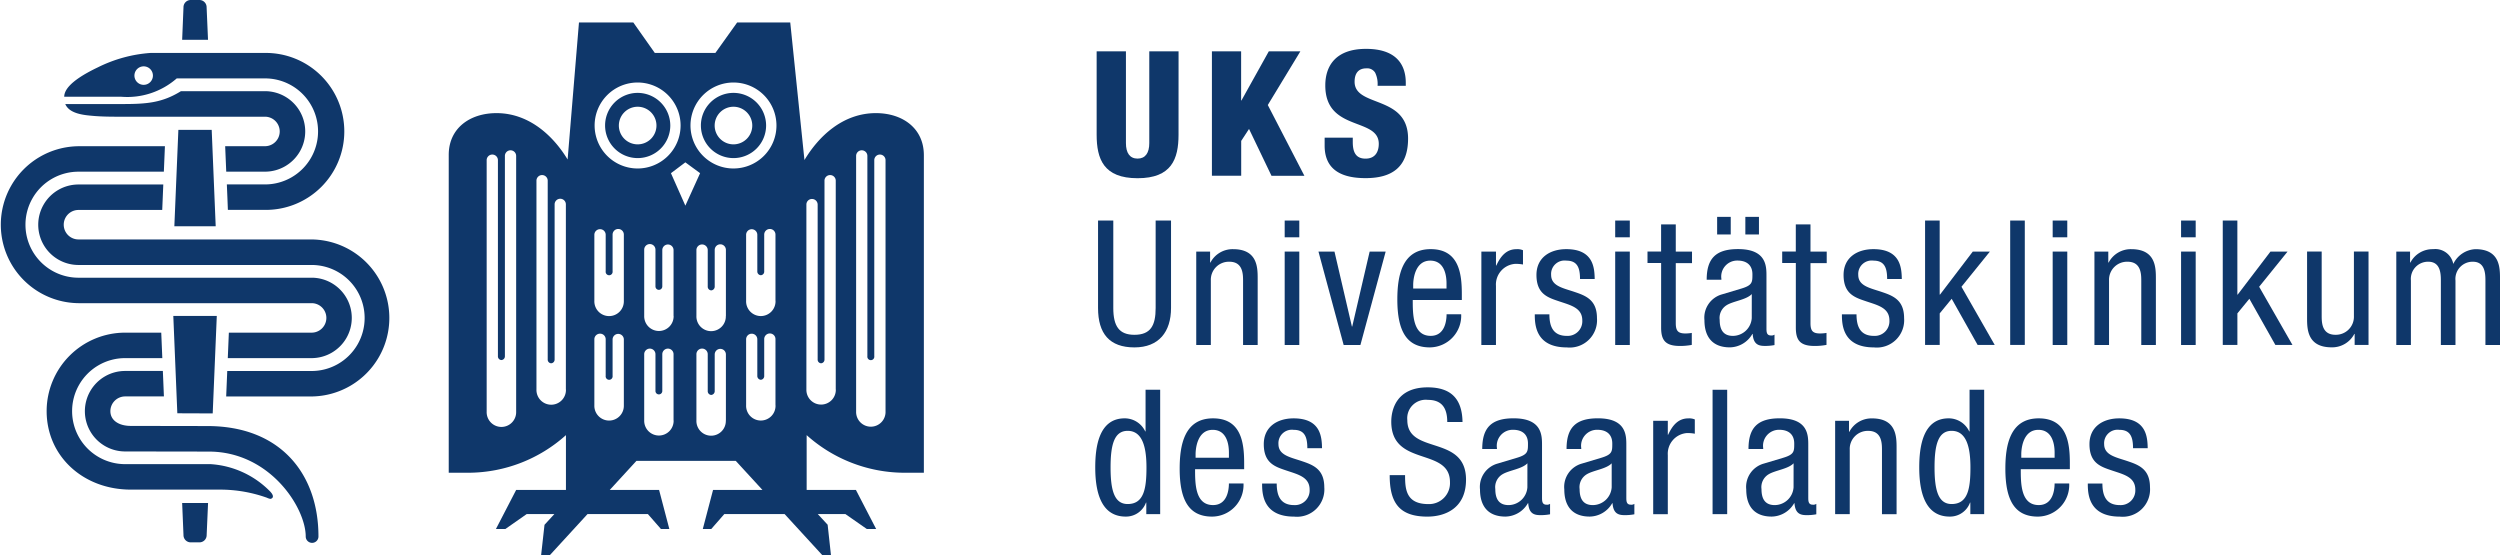 <svg xmlns="http://www.w3.org/2000/svg" width="292.535" height="65"><g fill="#0f376a" data-name="Gruppe 76"><path d="M137.905 15.754c0 2.854-.816 5.1-4.791 5.1s-4.791-2.243-4.791-5.1V6.007h3.427v10.74c0 1.145.447 1.811 1.364 1.811s1.368-.671 1.368-1.811V6.007h3.427Z" data-name="Pfad 1"/><path d="M141.802 6.007h3.427v5.748h.039l3.2-5.748h3.693l-3.811 6.281 4.282 8.281h-3.85l-2.627-5.481-.917 1.4v4.078h-3.427V6.007Z" data-name="Pfad 2"/><path d="M158.293 16.115v.51c0 1.1.306 1.937 1.49 1.937 1.208 0 1.553-.894 1.553-1.733 0-3.137-6.258-1.388-6.258-6.83 0-2.321 1.247-4.282 4.768-4.282 3.427 0 4.65 1.733 4.65 3.976v.345h-3.3a3.012 3.012 0 0 0-.282-1.529 1.089 1.089 0 0 0-1.043-.51c-.855 0-1.364.51-1.364 1.568 0 3.035 6.258 1.506 6.258 6.65 0 3.3-1.835 4.627-4.972 4.627-2.486 0-4.791-.753-4.791-3.8v-.937h3.294Z" data-name="Pfad 3"/><path d="M128.471 25.807h1.8V36.04c0 2.141.69 3.137 2.47 3.137 1.913 0 2.486-1.1 2.486-3.137V25.807h1.8V36.04c0 2.792-1.427 4.611-4.282 4.611-2.917 0-4.258-1.608-4.258-4.611V25.807Z" data-name="Pfad 4"/><path d="M139.967 29.438h1.631v1.286h.039a2.925 2.925 0 0 1 2.651-1.568c2.878 0 2.878 2.18 2.878 3.466v7.748h-1.709v-7.544c0-.839-.063-2.2-1.608-2.2a2.111 2.111 0 0 0-2.164 2.2v7.544h-1.708V29.438Z" data-name="Pfad 5"/><path d="M150.326 25.807h1.71v1.96h-1.71Zm0 3.631h1.71v10.931h-1.71Z" data-name="Pfad 6"/><path d="M154.278 29.438h1.874l2.039 8.767h.039l2.039-8.767h1.874l-2.956 10.931h-1.96Z" data-name="Pfad 7"/><path d="M165.311 35.1c0 1.67 0 4.2 2.1 4.2 1.631 0 1.858-1.709 1.858-2.525h1.709a3.7 3.7 0 0 1-3.67 3.874c-2.674 0-3.8-1.858-3.8-5.607 0-2.729.533-5.889 3.9-5.889 3.341 0 3.646 2.917 3.646 5.262v.69h-5.748Zm3.952-1.341v-.588c0-1.223-.384-2.674-1.9-2.674-1.8 0-2 2.2-2 2.854v.408Z" data-name="Pfad 8"/><path d="M173.341 29.438h1.71v1.631h.039c.486-1.043 1.145-1.913 2.368-1.913a1.671 1.671 0 0 1 .753.125v1.67a4.56 4.56 0 0 0-.92-.075 2.429 2.429 0 0 0-2.243 2.588v6.909h-1.71Z" data-name="Pfad 9"/><path d="M184.884 32.638c0-1.388-.369-2.141-1.608-2.141a1.572 1.572 0 0 0-1.772 1.67c0 1.286 1.349 1.529 2.69 1.976 1.325.447 2.674.917 2.674 3.082a3.2 3.2 0 0 1-3.529 3.427c-3.709 0-3.748-2.752-3.748-3.874h1.71c0 1.325.369 2.525 2.039 2.525a1.713 1.713 0 0 0 1.811-1.811c0-1.466-1.349-1.772-2.674-2.219s-2.69-.839-2.69-3.1c0-2.039 1.592-3.019 3.49-3.019 3.184 0 3.3 2.2 3.325 3.49h-1.717Z" data-name="Pfad 10"/><path d="M189.001 25.807h1.709v1.96h-1.709Zm0 3.631h1.709v10.931h-1.709Z" data-name="Pfad 11"/><path d="M194.38 26.254h1.709v3.184h1.9v1.349h-1.9v7.01c0 .878.227 1.223 1.121 1.223a4.712 4.712 0 0 0 .753-.063v1.4a7.309 7.309 0 0 1-1.388.125c-1.772 0-2.2-.737-2.2-2.164v-7.544h-1.595V29.43h1.592v-3.176Z" data-name="Pfad 12"/><path d="M199.706 32.739c0-2.486 1.059-3.592 3.67-3.592 3.325 0 3.325 2 3.325 3.137v6.093c0 .447 0 .878.533.878a.6.6 0 0 0 .408-.1v1.223a5.925 5.925 0 0 1-1 .1c-.651 0-1.466 0-1.553-1.4h-.039a3.083 3.083 0 0 1-2.627 1.568c-2.039 0-2.98-1.223-2.98-3.184a2.83 2.83 0 0 1 2.062-3.019l2.306-.69c1.247-.384 1.247-.737 1.247-1.655 0-1.019-.612-1.608-1.757-1.608a1.868 1.868 0 0 0-1.874 2.141v.1h-1.721Zm1.223-7.363h1.592v2.062h-1.592Zm4.054 9.034c-.635.674-2.141.816-2.917 1.286a1.747 1.747 0 0 0-.839 1.733c0 1.1.384 1.874 1.553 1.874a2.226 2.226 0 0 0 2.2-2.078Zm-.753-9.034h1.592v2.062h-1.592Z" data-name="Pfad 13"/><path d="M210.142 26.254h1.71v3.184h1.9v1.349h-1.9v7.01c0 .878.227 1.223 1.121 1.223a4.711 4.711 0 0 0 .753-.063v1.4a7.309 7.309 0 0 1-1.388.125c-1.772 0-2.2-.737-2.2-2.164v-7.544h-1.596V29.43h1.592v-3.176Z" data-name="Pfad 14"/><path d="M220.822 32.638c0-1.388-.369-2.141-1.608-2.141a1.572 1.572 0 0 0-1.772 1.67c0 1.286 1.349 1.529 2.69 1.976 1.325.447 2.674.917 2.674 3.082a3.2 3.2 0 0 1-3.529 3.427c-3.709 0-3.748-2.752-3.748-3.874h1.709c0 1.325.369 2.525 2.039 2.525a1.713 1.713 0 0 0 1.811-1.811c0-1.466-1.349-1.772-2.674-2.219s-2.69-.839-2.69-3.1c0-2.039 1.592-3.019 3.489-3.019 3.184 0 3.3 2.2 3.325 3.49h-1.717Z" data-name="Pfad 15"/><path d="M233.409 40.361h-2l-3.035-5.4-1.4 1.709v3.693h-1.713V25.807h1.709v8.665h.039l3.835-5.034h2l-3.325 4.117Z" data-name="Pfad 16"/><path d="M235.22 25.807h1.709v14.554h-1.709Z" data-name="Pfad 17"/><path d="M240.192 25.807h1.709v1.96h-1.709Zm0 3.631h1.709v10.931h-1.709Z" data-name="Pfad 18"/><path d="M245.069 29.438h1.631v1.286h.039a2.925 2.925 0 0 1 2.651-1.568c2.878 0 2.878 2.18 2.878 3.466v7.748h-1.709v-7.544c0-.839-.063-2.2-1.608-2.2a2.111 2.111 0 0 0-2.164 2.2v7.544h-1.709V29.438Z" data-name="Pfad 19"/><path d="M255.216 25.807h1.71v1.96h-1.71Zm0 3.631h1.71v10.931h-1.71Z" data-name="Pfad 20"/><path d="M268.249 40.361h-2l-3.043-5.4-1.4 1.709v3.693h-1.712V25.807h1.709v8.665h.039l3.835-5.034h2l-3.325 4.117Z" data-name="Pfad 21"/><path d="M277.158 40.361h-1.631v-1.286h-.039a2.924 2.924 0 0 1-2.65 1.568c-2.878 0-2.878-2.18-2.878-3.466V29.43h1.709v7.544c0 .839.063 2.2 1.608 2.2a2.111 2.111 0 0 0 2.164-2.2V29.43h1.71v10.931Z" data-name="Pfad 22"/><path d="M280.38 29.438h1.631v1.286h.039a2.924 2.924 0 0 1 2.651-1.568 2.149 2.149 0 0 1 2.368 1.733 3.031 3.031 0 0 1 2.588-1.733c2.878 0 2.878 2.18 2.878 3.466v7.748h-1.705v-7.544c0-.839-.063-2.2-1.466-2.2a2.009 2.009 0 0 0-2.039 2.2v7.544h-1.71v-7.544c0-.839-.063-2.2-1.466-2.2a2.009 2.009 0 0 0-2.039 2.2v7.544h-1.71V29.438Z" data-name="Pfad 23"/><path d="M135.764 60.162h-1.631v-1.349h-.039a2.484 2.484 0 0 1-2.367 1.635c-2.588 0-3.568-2.305-3.568-5.748 0-2.282.369-5.748 3.442-5.748a2.651 2.651 0 0 1 2.407 1.529h.039v-4.873h1.71v14.554Zm-3.811-1.184c1.9 0 2.2-1.8 2.2-4.282 0-2.125-.369-4.282-2.2-4.282-1.592 0-2 1.67-2 4.282s.408 4.282 1.999 4.282Z" data-name="Pfad 24"/><path d="M139.841 54.9c0 1.67 0 4.2 2.1 4.2 1.631 0 1.858-1.709 1.858-2.525h1.709a3.7 3.7 0 0 1-3.67 3.874c-2.674 0-3.8-1.858-3.8-5.607 0-2.729.533-5.889 3.9-5.889 3.341 0 3.646 2.917 3.646 5.262v.69h-5.748Zm3.96-1.341v-.588c0-1.223-.384-2.674-1.9-2.674-1.8 0-2 2.2-2 2.854v.408h3.9Z" data-name="Pfad 25"/><path d="M152.976 52.438c0-1.388-.368-2.141-1.607-2.141a1.573 1.573 0 0 0-1.772 1.67c0 1.286 1.349 1.529 2.69 1.976 1.325.447 2.674.917 2.674 3.082a3.2 3.2 0 0 1-3.529 3.427c-3.709 0-3.748-2.752-3.748-3.874h1.71c0 1.325.369 2.525 2.039 2.525a1.713 1.713 0 0 0 1.811-1.811c0-1.466-1.349-1.772-2.674-2.219s-2.69-.839-2.69-3.1c0-2.039 1.592-3.019 3.49-3.019 3.184 0 3.3 2.2 3.325 3.49h-1.717Z" data-name="Pfad 26"/><path d="M169.349 49.379c0-1.529-.549-2.588-2.266-2.588a2.163 2.163 0 0 0-2.407 2.368c0 4.1 6.869 1.655 6.869 6.971 0 3.364-2.47 4.321-4.525 4.321-3.4 0-4.407-1.757-4.407-4.854h1.8c0 1.631.1 3.388 2.729 3.388a2.45 2.45 0 0 0 2.525-2.572c0-4.117-6.869-1.733-6.869-7.073 0-1.349.572-4.015 4.258-4.015 2.776 0 4.038 1.388 4.078 4.054Z" data-name="Pfad 27"/><path d="M173.443 52.54c0-2.486 1.059-3.592 3.67-3.592 3.325 0 3.325 2 3.325 3.137v6.093c0 .447 0 .878.533.878a.6.6 0 0 0 .408-.1v1.223a5.931 5.931 0 0 1-1 .1c-.651 0-1.466 0-1.553-1.4h-.039a3.083 3.083 0 0 1-2.627 1.568c-2.039 0-2.98-1.223-2.98-3.184a2.83 2.83 0 0 1 2.062-3.019l2.305-.69c1.247-.384 1.247-.737 1.247-1.655 0-1.019-.612-1.608-1.757-1.608a1.867 1.867 0 0 0-1.874 2.141v.11Zm5.285 1.67c-.635.674-2.141.816-2.917 1.286a1.747 1.747 0 0 0-.839 1.733c0 1.1.384 1.874 1.553 1.874a2.226 2.226 0 0 0 2.2-2.078Z" data-name="Pfad 28"/><path d="M183.308 52.54c0-2.486 1.059-3.592 3.67-3.592 3.325 0 3.325 2 3.325 3.137v6.093c0 .447 0 .878.533.878a.6.6 0 0 0 .408-.1v1.223a5.93 5.93 0 0 1-1 .1c-.651 0-1.466 0-1.553-1.4h-.039a3.083 3.083 0 0 1-2.627 1.568c-2.039 0-2.98-1.223-2.98-3.184a2.83 2.83 0 0 1 2.062-3.019l2.305-.69c1.247-.384 1.247-.737 1.247-1.655 0-1.019-.612-1.608-1.757-1.608a1.867 1.867 0 0 0-1.874 2.141v.11Zm5.285 1.67c-.635.674-2.141.816-2.917 1.286a1.747 1.747 0 0 0-.839 1.733c0 1.1.384 1.874 1.553 1.874a2.226 2.226 0 0 0 2.2-2.078V54.21Z" data-name="Pfad 29"/><path d="M193.447 49.238h1.71v1.631h.039c.486-1.043 1.145-1.913 2.368-1.913a1.671 1.671 0 0 1 .753.125v1.67a4.564 4.564 0 0 0-.917-.078 2.429 2.429 0 0 0-2.243 2.588v6.909h-1.71Z" data-name="Pfad 30"/><path d="M200.395 45.608h1.71v14.554h-1.71Z" data-name="Pfad 31"/><path d="M204.598 52.54c0-2.486 1.059-3.592 3.67-3.592 3.325 0 3.325 2 3.325 3.137v6.093c0 .447 0 .878.533.878a.6.6 0 0 0 .408-.1v1.223a5.928 5.928 0 0 1-1 .1c-.651 0-1.466 0-1.553-1.4h-.039a3.083 3.083 0 0 1-2.627 1.568c-2.039 0-2.98-1.223-2.98-3.184a2.83 2.83 0 0 1 2.062-3.019l2.306-.69c1.247-.384 1.247-.737 1.247-1.655 0-1.019-.612-1.608-1.757-1.608a1.868 1.868 0 0 0-1.874 2.141v.11Zm5.277 1.67c-.635.674-2.141.816-2.917 1.286a1.747 1.747 0 0 0-.839 1.733c0 1.1.384 1.874 1.553 1.874a2.226 2.226 0 0 0 2.2-2.078Z" data-name="Pfad 32"/><path d="M214.729 49.238h1.631v1.288h.039a2.924 2.924 0 0 1 2.65-1.568c2.878 0 2.878 2.18 2.878 3.466v7.748h-1.71v-7.554c0-.839-.063-2.2-1.607-2.2a2.111 2.111 0 0 0-2.164 2.2v7.544h-1.709V49.238Z" data-name="Pfad 33"/><path d="M232.188 60.162h-1.631v-1.349h-.039a2.484 2.484 0 0 1-2.372 1.635c-2.588 0-3.568-2.305-3.568-5.748 0-2.282.368-5.748 3.442-5.748a2.652 2.652 0 0 1 2.407 1.529h.039v-4.873h1.71v14.554Zm-3.819-1.184c1.9 0 2.2-1.8 2.2-4.282 0-2.125-.369-4.282-2.2-4.282-1.592 0-2 1.67-2 4.282s.413 4.282 1.997 4.282Z" data-name="Pfad 34"/><path d="M236.459 54.9c0 1.67 0 4.2 2.1 4.2 1.631 0 1.858-1.709 1.858-2.525h1.709a3.7 3.7 0 0 1-3.67 3.874c-2.674 0-3.8-1.858-3.8-5.607 0-2.729.533-5.889 3.9-5.889 3.341 0 3.646 2.917 3.646 5.262v.69h-5.748Zm3.96-1.341v-.588c0-1.223-.384-2.674-1.9-2.674-1.8 0-2 2.2-2 2.854v.408h3.9Z" data-name="Pfad 35"/><path d="M249.594 52.438c0-1.388-.368-2.141-1.607-2.141a1.573 1.573 0 0 0-1.772 1.67c0 1.286 1.349 1.529 2.69 1.976 1.325.447 2.674.917 2.674 3.082a3.2 3.2 0 0 1-3.529 3.427c-3.709 0-3.748-2.752-3.748-3.874h1.709c0 1.325.369 2.525 2.039 2.525a1.713 1.713 0 0 0 1.811-1.811c0-1.466-1.349-1.772-2.674-2.219s-2.69-.839-2.69-3.1c0-2.039 1.592-3.019 3.489-3.019 3.184 0 3.3 2.2 3.325 3.49h-1.717Z" data-name="Pfad 36"/></g><g fill="#0f376a" data-name="Gruppe 77"><path d="M102.491 13.237c-3.9 0-6.728 2.76-8.359 5.489l-1.662-16.1h-6.211s-1.953 2.737-2.549 3.568h-7.089c-.588-.831-2.517-3.568-2.517-3.568h-6.356l-1.329 16.037c-1.639-2.713-4.47-5.426-8.32-5.426-3.105 0-5.591 1.757-5.591 4.885v37.194h2.478a17.142 17.142 0 0 0 11.237-4.4v6.415h-5.826l-2.368 4.572h1.1l2.5-1.749h3.239l-1.153 1.255-.4 3.592h.988l4.445-4.847h7.065l1.529 1.749h.98l-1.2-4.572h-5.774l3.121-3.4h11.629l3.121 3.4h-5.783l-1.2 4.572h.988l1.529-1.749h7.058l4.438 4.838h.988l-.392-3.592-1.153-1.247h3.231l2.509 1.749h1.09l-2.368-4.572H94.39v-6.414a17.182 17.182 0 0 0 11.237 4.4h2.478V18.13c-.015-3.137-2.509-4.893-5.614-4.893ZM60.397 48.172a1.726 1.726 0 1 1-3.45 0V18.718a.659.659 0 0 1 1.317 0v22.959a.432.432 0 0 0 .408.455.437.437 0 0 0 .408-.455V18.271a.659.659 0 1 1 1.317 0Zm5.826-2.6a1.726 1.726 0 1 1-3.45 0V21.118a.659.659 0 0 1 1.317 0v20.937a.426.426 0 0 0 .4.455.432.432 0 0 0 .408-.455V23.941a.659.659 0 1 1 1.317 0v21.636Zm6.775 1.855a1.726 1.726 0 1 1-3.45 0v-7.724a.659.659 0 0 1 .667-.659.653.653 0 0 1 .659.659v4.274a.408.408 0 1 0 .808 0v-4.274a.659.659 0 0 1 1.317 0v7.724Zm0-12.225a1.726 1.726 0 1 1-3.45 0v-7.725a.659.659 0 0 1 .667-.659.653.653 0 0 1 .659.659v4.266a.408.408 0 1 0 .808 0v-4.266a.659.659 0 1 1 1.317 0v7.724Zm-3.419-20.514a5.03 5.03 0 1 1 5.027 5.027 5.033 5.033 0 0 1-5.027-5.027Zm9.245 34.511a1.722 1.722 0 1 1-3.443 0v-7.722a.659.659 0 1 1 1.317 0v4.274a.4.4 0 1 0 .8 0v-4.274a.659.659 0 1 1 1.317 0v7.724Zm0-12.233a1.722 1.722 0 1 1-3.443 0v-7.724a.659.659 0 1 1 1.317 0v4.274a.4.4 0 1 0 .8 0v-4.274a.659.659 0 0 1 1.317 0v7.724Zm-.314-16.7 1.686-1.27 1.725 1.27-1.725 3.8Zm6.422 28.936a1.722 1.722 0 1 1-3.442 0v-7.725a.663.663 0 1 1 1.325 0v4.274a.439.439 0 0 0 .408.463.445.445 0 0 0 .408-.463v-4.274a.655.655 0 1 1 1.31 0v7.724Zm0-12.233a1.722 1.722 0 1 1-3.442 0v-7.727a.663.663 0 0 1 1.325 0v4.274a.434.434 0 0 0 .408.463.44.44 0 0 0 .408-.463v-4.274a.655.655 0 1 1 1.31 0v7.724Zm5.816 10.458a1.722 1.722 0 1 1-3.442 0v-7.724a.655.655 0 1 1 1.31 0v4.274a.445.445 0 0 0 .416.463.433.433 0 0 0 .392-.463v-4.274a.659.659 0 1 1 1.317 0v7.724Zm0-12.225a1.722 1.722 0 1 1-3.442 0v-7.725a.655.655 0 1 1 1.31 0v4.266a.44.44 0 0 0 .416.463.428.428 0 0 0 .392-.463v-4.266a.659.659 0 1 1 1.317 0v7.724Zm-4.925-15.487a5.03 5.03 0 1 1 5.034-5.027 5.027 5.027 0 0 1-5.03 5.026Zm11.979 25.862a1.722 1.722 0 1 1-3.443 0V23.933a.651.651 0 0 1 .659-.651.661.661 0 0 1 .659.651v18.122a.426.426 0 0 0 .4.455.431.431 0 0 0 .4-.455V21.118a.659.659 0 0 1 1.317 0v24.459Zm5.819 2.588a1.722 1.722 0 1 1-3.443 0V18.271a.659.659 0 1 1 1.317 0v23.406a.408.408 0 1 0 .808 0V18.718a.659.659 0 0 1 1.317 0v29.446Z" data-name="Pfad 37"/><path d="M74.615 10.869a3.815 3.815 0 1 0 3.819 3.819 3.829 3.829 0 0 0-3.819-3.819Zm0 6.022a2.2 2.2 0 1 1 2.2-2.2 2.2 2.2 0 0 1-2.2 2.2Z" data-name="Pfad 38"/><path d="M85.826 10.869a3.815 3.815 0 1 0 3.819 3.819 3.822 3.822 0 0 0-3.819-3.819Zm0 6.022a2.2 2.2 0 1 1 2.2-2.2 2.2 2.2 0 0 1-2.2 2.2Z" data-name="Pfad 39"/></g><g fill="#0f376a" data-name="Gruppe 78"><path d="m26.599 23.078.055 1.427Z" data-name="Pfad 40"/><path d="M24.176.847A.843.843 0 0 0 23.334 0h-1.016a.843.843 0 0 0-.847.847l-.157 3.811h3.027Z" data-name="Pfad 41"/><path d="M21.471 62.616a.843.843 0 0 0 .847.847h1.016a.843.843 0 0 0 .847-.847l.165-3.756h-3.032Z" data-name="Pfad 42"/><path d="m26.664 24.568-.008-.063Z" data-name="Pfad 43"/><path d="m26.662 24.568-.008-.063-.055-1.427" data-name="Pfad 44"/><path d="M36.464 32.496H9.183a6.203 6.203 0 0 1 0-12.406h9.99l.125-2.98H9.183a9.183 9.183 0 0 0 0 18.365h27.281a1.725 1.725 0 1 1 0 3.45h-9.685l-.125 2.98h9.8a4.705 4.705 0 0 0 .008-9.41Z" data-name="Pfad 45"/><path d="M31.641 57.542a10.7 10.7 0 0 0-6.995-3.231H14.641a6.203 6.203 0 0 1 0-12.406h4.352l-.125-2.98h-4.227a9.19 9.19 0 0 0-9.183 9.184c0 5.238 4.242 9.183 9.857 9.183h10.539a16.28 16.28 0 0 1 5.379.949 1.547 1.547 0 0 0 .392.133c.15-.001.605-.188.016-.832Z" data-name="Pfad 46"/><path d="M24.772 15.197h-3.9l-.47 11.276h4.838Z" data-name="Pfad 47"/><path d="M36.464 28.018H9.183a1.725 1.725 0 1 1 0-3.45h9.8l.125-2.98H9.183a4.709 4.709 0 1 0 0 9.418h27.281a6.203 6.203 0 1 1 0 12.406h-9.873l-.125 2.98h10a9.187 9.187 0 0 0 0-18.373Z" data-name="Pfad 48"/><path d="m20.279 36.966.471 11.394 4.14.016.478-11.41Z" data-name="Pfad 49"/><path d="m24.263 49.854-8.947-.016c-1.459 0-2.4-.682-2.4-1.725a1.73 1.73 0 0 1 1.725-1.725h4.54l-.125-2.98h-4.415a4.709 4.709 0 1 0 0 9.418l9.794.016c7.152 0 11.339 6.571 11.339 9.935a.745.745 0 1 0 1.49 0c.004-7.273-4.396-12.923-13.001-12.923Z" data-name="Pfad 50"/><path d="M10.924 13.563c1.074.094 2.282.094 3.113.094h16.969a1.725 1.725 0 0 1 0 3.45h-4.658l.125 2.98h4.533a4.709 4.709 0 0 0 0-9.418h-9.833c-2.258 1.4-4.109 1.506-6.963 1.506H7.638c.494 1.172 2.266 1.297 3.286 1.388Z" data-name="Pfad 51"/><path d="M31.006 6.195H17.62a16.368 16.368 0 0 0-6.171 1.686c-3.592 1.714-3.917 2.862-3.937 3.442h6.7a8.787 8.787 0 0 0 6.469-2.149h10.333a6.203 6.203 0 1 1 0 12.406h-4.47l.125 2.98h4.344a9.183 9.183 0 1 0-.007-18.365ZM16.812 9.928a1.082 1.082 0 1 1 1.082-1.082 1.084 1.084 0 0 1-1.082 1.082Z" data-name="Pfad 52"/></g></svg>